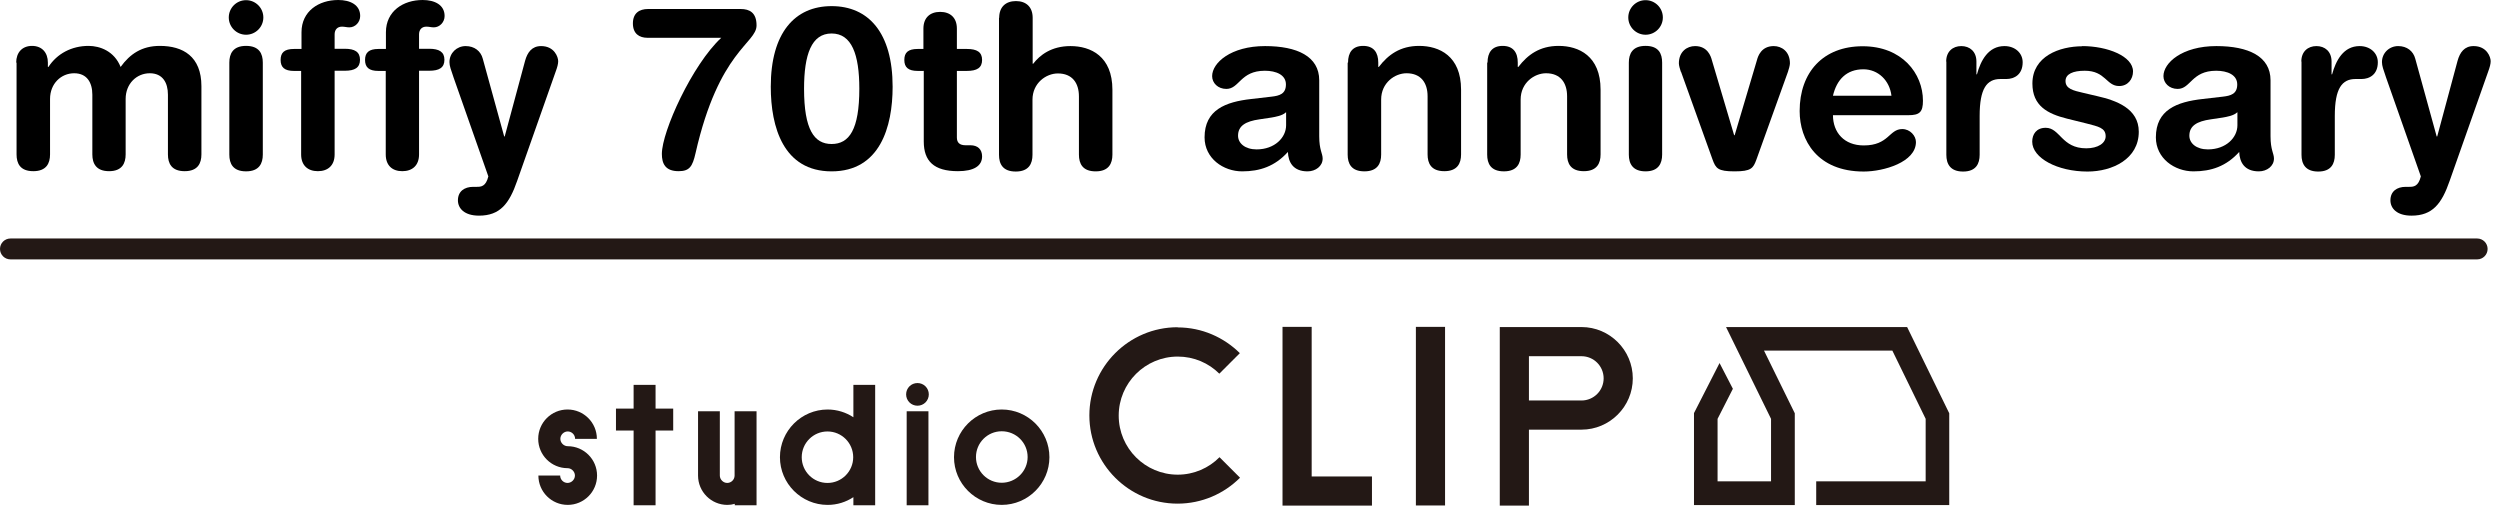 <svg width="178" height="36" viewBox="0 0 178 36" fill="none" xmlns="http://www.w3.org/2000/svg">
<path d="M123.381 27.682L122.291 29.822V34.27H126.098V29.822L122.894 23.286H135.787L138.786 29.425V35.961H129.314V34.27H137.107V29.822L134.736 24.965H125.598L127.789 29.425V35.961H120.612V29.412L122.432 25.849L123.381 27.682Z" fill="#231815"/>
<path d="M40.409 33.334C39.256 33.334 38.32 32.398 38.32 31.245C38.32 30.091 39.256 29.156 40.409 29.156C41.563 29.156 42.498 30.091 42.498 31.245H40.947C40.947 30.95 40.704 30.719 40.422 30.719C40.14 30.719 39.897 30.963 39.897 31.245C39.897 31.527 40.14 31.77 40.422 31.77C41.575 31.77 42.511 32.706 42.511 33.859C42.511 35.013 41.575 35.948 40.422 35.948C39.269 35.948 38.333 35.013 38.333 33.859H39.884C39.884 34.154 40.127 34.385 40.409 34.385C40.691 34.385 40.935 34.141 40.935 33.859C40.935 33.577 40.691 33.334 40.409 33.334Z" fill="#231815"/>
<path d="M52.303 29.284V33.859C52.303 34.154 52.059 34.385 51.777 34.385C51.495 34.385 51.252 34.142 51.252 33.859V29.284H49.701V33.859C49.701 35.013 50.636 35.949 51.79 35.949C51.969 35.949 52.149 35.923 52.315 35.872V35.974H53.866V29.284H52.315H52.303Z" fill="#231815"/>
<path d="M66.105 29.284H64.555V35.974H66.105V29.284Z" fill="#231815"/>
<path d="M47.932 29.093H46.676V27.401H45.113V29.093H43.857V30.656H45.113V35.975H46.676V30.656H47.932V29.093Z" fill="#231815"/>
<path d="M108.86 36H106.784V23.286H112.602C114.614 23.286 116.255 24.927 116.255 26.939C116.255 28.951 114.614 30.591 112.602 30.591H108.86V36ZM108.86 28.515H112.602C113.474 28.515 114.179 27.81 114.179 26.939C114.179 26.067 113.474 25.362 112.602 25.362H108.86V28.515Z" fill="#231815"/>
<path d="M97.684 36H91.315V23.273H93.391V33.924H97.684V36Z" fill="#231815"/>
<path d="M102.888 23.273H100.811V35.987H102.888V23.273Z" fill="#231815"/>
<path d="M65.324 28.887C64.875 28.887 64.516 28.528 64.516 28.08C64.516 27.631 64.875 27.273 65.324 27.273C65.772 27.273 66.131 27.631 66.131 28.08C66.131 28.528 65.772 28.887 65.324 28.887Z" fill="#231815"/>
<path d="M60.761 27.401V29.708C60.236 29.362 59.595 29.157 58.928 29.157C57.057 29.157 55.532 30.682 55.532 32.553C55.532 34.424 57.057 35.949 58.928 35.949C59.608 35.949 60.236 35.744 60.761 35.398V35.975H62.312V27.401H60.761ZM58.916 34.386C57.903 34.386 57.083 33.565 57.083 32.553C57.083 31.541 57.903 30.72 58.916 30.72C59.928 30.72 60.748 31.541 60.748 32.553C60.748 33.565 59.928 34.386 58.916 34.386Z" fill="#231815"/>
<path d="M71.322 35.948C69.45 35.948 67.925 34.423 67.925 32.552C67.925 30.681 69.45 29.156 71.322 29.156C73.193 29.156 74.718 30.681 74.718 32.552C74.718 34.423 73.193 35.948 71.322 35.948ZM71.322 30.706C70.309 30.706 69.489 31.527 69.489 32.539C69.489 33.552 70.309 34.372 71.322 34.372C72.334 34.372 73.167 33.552 73.167 32.539C73.167 31.527 72.347 30.706 71.322 30.706Z" fill="#231815"/>
<path d="M83.843 23.299C80.382 23.299 77.563 26.119 77.563 29.579C77.563 33.039 80.382 35.859 83.843 35.859C85.573 35.859 87.149 35.154 88.29 34.014L86.829 32.553C86.073 33.322 85.009 33.796 83.856 33.796C81.536 33.796 79.652 31.912 79.652 29.592C79.652 27.272 81.536 25.388 83.856 25.388C85.009 25.388 86.06 25.85 86.816 26.606L88.277 25.145C87.137 24.017 85.573 23.312 83.856 23.312" fill="#231815"/>
<path d="M176.375 18.468H0.743C0.333 18.468 0 18.135 0 17.725C0 17.315 0.333 16.981 0.743 16.981H176.375C176.785 16.981 177.118 17.315 177.118 17.725C177.118 18.135 176.785 18.468 176.375 18.468Z" fill="#231815"/>
<path d="M1.153 4.459C1.153 3.742 1.576 3.268 2.281 3.268C2.986 3.268 3.409 3.742 3.409 4.459V4.767H3.448C4.063 3.819 5.101 3.268 6.306 3.268C7.113 3.268 8.138 3.639 8.587 4.767C9.253 3.844 10.099 3.268 11.381 3.268C13.021 3.268 14.341 4.011 14.341 6.138V10.996C14.341 11.624 14.085 12.188 13.149 12.188C12.214 12.188 11.957 11.636 11.957 10.996V6.741C11.957 5.895 11.586 5.216 10.663 5.216C9.74 5.216 8.946 5.946 8.946 7.048V10.996C8.946 11.624 8.689 12.188 7.767 12.188C6.844 12.188 6.575 11.636 6.575 10.996V6.741C6.575 5.895 6.203 5.216 5.28 5.216C4.357 5.216 3.563 5.946 3.563 7.048V10.996C3.563 11.624 3.307 12.188 2.371 12.188C1.435 12.188 1.179 11.636 1.179 10.996V4.459H1.153Z" fill="black"/>
<path d="M17.52 0.012C18.199 0.012 18.75 0.563 18.75 1.243C18.75 1.922 18.199 2.473 17.52 2.473C16.84 2.473 16.289 1.922 16.289 1.243C16.289 0.563 16.84 0.012 17.52 0.012ZM16.328 4.459C16.328 3.831 16.584 3.267 17.52 3.267C18.455 3.267 18.712 3.819 18.712 4.459V11.008C18.712 11.636 18.455 12.2 17.52 12.2C16.584 12.2 16.328 11.649 16.328 11.008V4.459Z" fill="black"/>
<path d="M21.467 5.05H20.929C20.262 5.05 19.98 4.793 19.98 4.268C19.98 3.742 20.25 3.486 20.929 3.486H21.467V2.294C21.467 0.795 22.697 0 24.081 0C24.94 0 25.645 0.346 25.645 1.141C25.645 1.576 25.299 1.948 24.876 1.948C24.697 1.948 24.53 1.897 24.351 1.897C24.005 1.897 23.825 2.127 23.825 2.448V3.473H24.556C25.248 3.473 25.632 3.691 25.632 4.255C25.632 4.819 25.261 5.037 24.556 5.037H23.825V10.996C23.825 11.778 23.351 12.188 22.633 12.188C21.916 12.188 21.441 11.778 21.441 10.996V5.05H21.467Z" fill="black"/>
<path d="M27.478 5.05H26.939C26.273 5.05 25.991 4.793 25.991 4.268C25.991 3.742 26.273 3.486 26.939 3.486H27.478V2.294C27.478 0.795 28.708 0 30.092 0C30.951 0 31.656 0.346 31.656 1.141C31.656 1.576 31.31 1.948 30.887 1.948C30.707 1.948 30.541 1.897 30.361 1.897C30.015 1.897 29.836 2.127 29.836 2.448V3.473H30.566C31.259 3.473 31.643 3.691 31.643 4.255C31.643 4.819 31.271 5.037 30.566 5.037H29.836V10.996C29.836 11.778 29.362 12.188 28.644 12.188C27.926 12.188 27.465 11.778 27.465 10.996V5.05H27.478Z" fill="black"/>
<path d="M35.898 9.714H35.936L37.385 4.332C37.551 3.729 37.872 3.281 38.525 3.281C39.474 3.281 39.743 4.063 39.743 4.357C39.743 4.55 39.679 4.793 39.563 5.101L36.821 12.88C36.257 14.508 35.603 15.354 34.104 15.354C33.053 15.354 32.604 14.828 32.604 14.264C32.604 13.623 33.066 13.303 33.694 13.303H33.937C34.245 13.303 34.591 13.29 34.77 12.56L32.297 5.524C32.104 4.96 32.002 4.691 32.002 4.421C32.002 3.768 32.527 3.281 33.155 3.281C33.783 3.281 34.232 3.64 34.373 4.178L35.898 9.714Z" fill="black"/>
<path d="M52.738 0.641C53.366 0.641 53.866 0.897 53.866 1.807C53.866 3.101 51.188 3.576 49.522 10.906C49.304 11.867 49.086 12.188 48.317 12.188C47.368 12.188 47.125 11.65 47.125 10.958C47.125 9.356 49.291 4.601 51.354 2.691H46.1C45.51 2.691 45.062 2.396 45.062 1.666C45.062 0.935 45.523 0.641 46.138 0.641H52.738Z" fill="black"/>
<path d="M59.21 0.436C61.838 0.436 63.555 2.332 63.555 6.177C63.555 9.048 62.645 12.201 59.21 12.201C55.776 12.201 54.879 9.048 54.879 6.177C54.879 2.345 56.583 0.436 59.21 0.436ZM59.21 10.253C60.466 10.253 61.184 9.227 61.184 6.318C61.184 3.883 60.646 2.384 59.21 2.384C57.775 2.384 57.249 3.883 57.249 6.318C57.249 9.227 57.967 10.253 59.21 10.253Z" fill="black"/>
<path d="M65.747 5.049H65.337C64.67 5.049 64.388 4.793 64.388 4.268C64.388 3.742 64.657 3.486 65.337 3.486H65.747V2.038C65.747 1.256 66.221 0.846 66.939 0.846C67.656 0.846 68.13 1.256 68.13 2.038V3.486H68.848C69.553 3.486 69.925 3.704 69.925 4.268C69.925 4.832 69.553 5.049 68.848 5.049H68.13V9.791C68.13 10.15 68.323 10.342 68.746 10.342H69.092C69.617 10.342 69.925 10.637 69.925 11.137C69.925 11.816 69.335 12.188 68.207 12.188C66.49 12.188 65.772 11.47 65.772 10.073V5.037L65.747 5.049Z" fill="black"/>
<path d="M71.142 1.269C71.142 0.487 71.616 0.077 72.334 0.077C73.052 0.077 73.526 0.487 73.526 1.269V4.537H73.564C74.039 3.921 74.859 3.281 76.217 3.281C77.653 3.281 79.204 3.998 79.204 6.395V11.009C79.204 11.637 78.947 12.201 78.012 12.201C77.076 12.201 76.82 11.65 76.82 11.009V6.869C76.82 5.908 76.346 5.229 75.32 5.229C74.487 5.229 73.513 5.908 73.513 7.1V11.022C73.513 11.65 73.257 12.213 72.321 12.213C71.386 12.213 71.129 11.662 71.129 11.022V1.269H71.142Z" fill="black"/>
<path d="M93.929 9.702C93.929 10.688 94.173 10.919 94.173 11.291C94.173 11.829 93.673 12.201 93.096 12.201C92.071 12.201 91.725 11.547 91.699 10.817C90.776 11.842 89.7 12.201 88.444 12.201C87.098 12.201 85.765 11.278 85.765 9.779C85.765 7.818 87.265 7.254 89.085 7.049L90.533 6.882C91.097 6.818 91.558 6.69 91.558 6.011C91.558 5.331 90.866 5.037 90.059 5.037C88.303 5.037 88.252 6.331 87.316 6.331C86.714 6.331 86.304 5.908 86.304 5.421C86.304 4.473 87.636 3.281 90.072 3.281C92.353 3.281 93.929 4.011 93.929 5.716V9.702ZM91.558 7.997C91.302 8.241 90.815 8.317 90.533 8.369L89.674 8.497C88.688 8.638 88.149 8.958 88.149 9.663C88.149 10.201 88.649 10.637 89.469 10.637C90.764 10.637 91.571 9.791 91.571 8.92V7.997H91.558Z" fill="black"/>
<path d="M95.98 4.459C95.98 3.742 96.3 3.268 97.056 3.268C97.812 3.268 98.133 3.742 98.133 4.459V4.767H98.171C98.838 3.896 99.696 3.268 101.042 3.268C102.477 3.268 104.028 3.985 104.028 6.382V10.996C104.028 11.624 103.772 12.188 102.836 12.188C101.901 12.188 101.644 11.636 101.644 10.996V6.856C101.644 5.895 101.17 5.216 100.145 5.216C99.312 5.216 98.338 5.895 98.338 7.087V11.008C98.338 11.636 98.082 12.2 97.146 12.2C96.21 12.2 95.954 11.649 95.954 11.008V4.459H95.98Z" fill="black"/>
<path d="M105.912 4.459C105.912 3.742 106.233 3.268 106.989 3.268C107.745 3.268 108.065 3.742 108.065 4.459V4.767H108.104C108.77 3.896 109.629 3.268 110.975 3.268C112.41 3.268 113.961 3.985 113.961 6.382V10.996C113.961 11.624 113.704 12.188 112.769 12.188C111.833 12.188 111.577 11.636 111.577 10.996V6.856C111.577 5.895 111.103 5.216 110.077 5.216C109.244 5.216 108.27 5.895 108.27 7.087V11.008C108.27 11.636 108.014 12.2 107.078 12.2C106.143 12.2 105.887 11.649 105.887 11.008V4.459H105.912Z" fill="black"/>
<path d="M117.165 0.012C117.844 0.012 118.395 0.563 118.395 1.243C118.395 1.922 117.844 2.473 117.165 2.473C116.485 2.473 115.934 1.922 115.934 1.243C115.934 0.563 116.485 0.012 117.165 0.012ZM115.973 4.459C115.973 3.831 116.229 3.267 117.165 3.267C118.1 3.267 118.344 3.819 118.344 4.459V11.008C118.344 11.636 118.087 12.2 117.165 12.2C116.242 12.2 115.973 11.649 115.973 11.008V4.459Z" fill="black"/>
<path d="M119.677 5.113C119.613 4.921 119.536 4.665 119.536 4.511C119.536 3.665 120.125 3.281 120.689 3.281C121.586 3.281 121.817 4.024 121.881 4.268L123.47 9.625H123.509L125.098 4.268C125.162 4.024 125.393 3.281 126.29 3.281C126.854 3.281 127.443 3.665 127.443 4.511C127.443 4.652 127.366 4.921 127.302 5.113L125.059 11.355C124.829 11.983 124.688 12.201 123.496 12.201C122.304 12.201 122.163 11.983 121.932 11.355L119.69 5.113H119.677Z" fill="black"/>
<path d="M130.506 8.189C130.506 9.445 131.314 10.355 132.698 10.355C134.492 10.355 134.492 9.189 135.441 9.189C136.004 9.189 136.415 9.676 136.415 10.112C136.415 11.547 134.12 12.213 132.698 12.213C129.379 12.213 128.135 9.971 128.135 7.907C128.135 5.139 129.814 3.293 132.621 3.293C135.428 3.293 136.914 5.229 136.914 7.177C136.914 7.984 136.671 8.202 135.876 8.202H130.519L130.506 8.189ZM134.672 6.818C134.543 5.729 133.723 4.934 132.672 4.934C131.48 4.934 130.775 5.664 130.506 6.818H134.672Z" fill="black"/>
<path d="M138.568 4.383C138.568 3.665 139.042 3.281 139.644 3.281C140.246 3.281 140.721 3.665 140.721 4.383V5.293H140.759C141.028 4.306 141.567 3.281 142.72 3.281C143.463 3.281 144.014 3.768 144.014 4.434C144.014 5.306 143.425 5.626 142.848 5.626H142.425C141.464 5.626 140.951 6.293 140.951 8.253V11.022C140.951 11.65 140.695 12.214 139.772 12.214C138.85 12.214 138.58 11.662 138.58 11.022V4.383H138.568Z" fill="black"/>
<path d="M148.244 3.281C150.051 3.281 151.871 3.998 151.871 5.088C151.871 5.639 151.499 6.126 150.884 6.126C149.961 6.126 149.923 5.037 148.436 5.037C147.603 5.037 147.065 5.267 147.065 5.767C147.065 6.318 147.603 6.446 148.333 6.613L149.32 6.844C150.666 7.151 152.281 7.715 152.281 9.381C152.281 11.316 150.41 12.214 148.628 12.214C146.488 12.214 144.694 11.252 144.694 10.086C144.694 9.561 144.988 9.099 145.655 9.099C146.68 9.099 146.783 10.56 148.539 10.56C149.384 10.56 149.923 10.189 149.923 9.702C149.923 9.099 149.397 9.01 148.564 8.792L147.167 8.446C145.783 8.1 144.707 7.536 144.707 5.947C144.707 4.011 146.629 3.294 148.269 3.294L148.244 3.281Z" fill="black"/>
<path d="M161.662 9.702C161.662 10.688 161.906 10.919 161.906 11.291C161.906 11.829 161.406 12.201 160.829 12.201C159.804 12.201 159.458 11.547 159.432 10.817C158.51 11.842 157.433 12.201 156.177 12.201C154.831 12.201 153.498 11.278 153.498 9.779C153.498 7.818 154.998 7.254 156.818 7.049L158.266 6.882C158.83 6.818 159.291 6.69 159.291 6.011C159.291 5.331 158.599 5.037 157.792 5.037C156.036 5.037 155.985 6.331 155.049 6.331C154.447 6.331 154.037 5.908 154.037 5.421C154.037 4.473 155.37 3.281 157.805 3.281C160.086 3.281 161.662 4.011 161.662 5.716V9.702ZM159.291 7.997C159.035 8.241 158.548 8.317 158.266 8.369L157.407 8.497C156.42 8.638 155.882 8.958 155.882 9.663C155.882 10.201 156.382 10.637 157.202 10.637C158.497 10.637 159.304 9.791 159.304 8.92V7.997H159.291Z" fill="black"/>
<path d="M163.854 4.383C163.854 3.665 164.328 3.281 164.93 3.281C165.533 3.281 166.007 3.665 166.007 4.383V5.293H166.045C166.315 4.306 166.853 3.281 168.006 3.281C168.75 3.281 169.301 3.768 169.301 4.434C169.301 5.306 168.711 5.626 168.134 5.626H167.711C166.75 5.626 166.238 6.293 166.238 8.253V11.022C166.238 11.65 165.981 12.214 165.059 12.214C164.136 12.214 163.867 11.662 163.867 11.022V4.383H163.854Z" fill="black"/>
<path d="M173.491 9.714H173.53L174.978 4.332C175.145 3.729 175.465 3.281 176.119 3.281C177.067 3.281 177.336 4.063 177.336 4.357C177.336 4.55 177.272 4.793 177.157 5.101L174.414 12.88C173.85 14.508 173.197 15.354 171.697 15.354C170.646 15.354 170.198 14.828 170.198 14.264C170.198 13.623 170.659 13.303 171.287 13.303H171.531C171.838 13.303 172.184 13.29 172.364 12.56L169.89 5.524C169.698 4.96 169.595 4.691 169.595 4.421C169.595 3.768 170.121 3.281 170.749 3.281C171.377 3.281 171.825 3.64 171.966 4.178L173.491 9.714Z" fill="black"/>
</svg>
